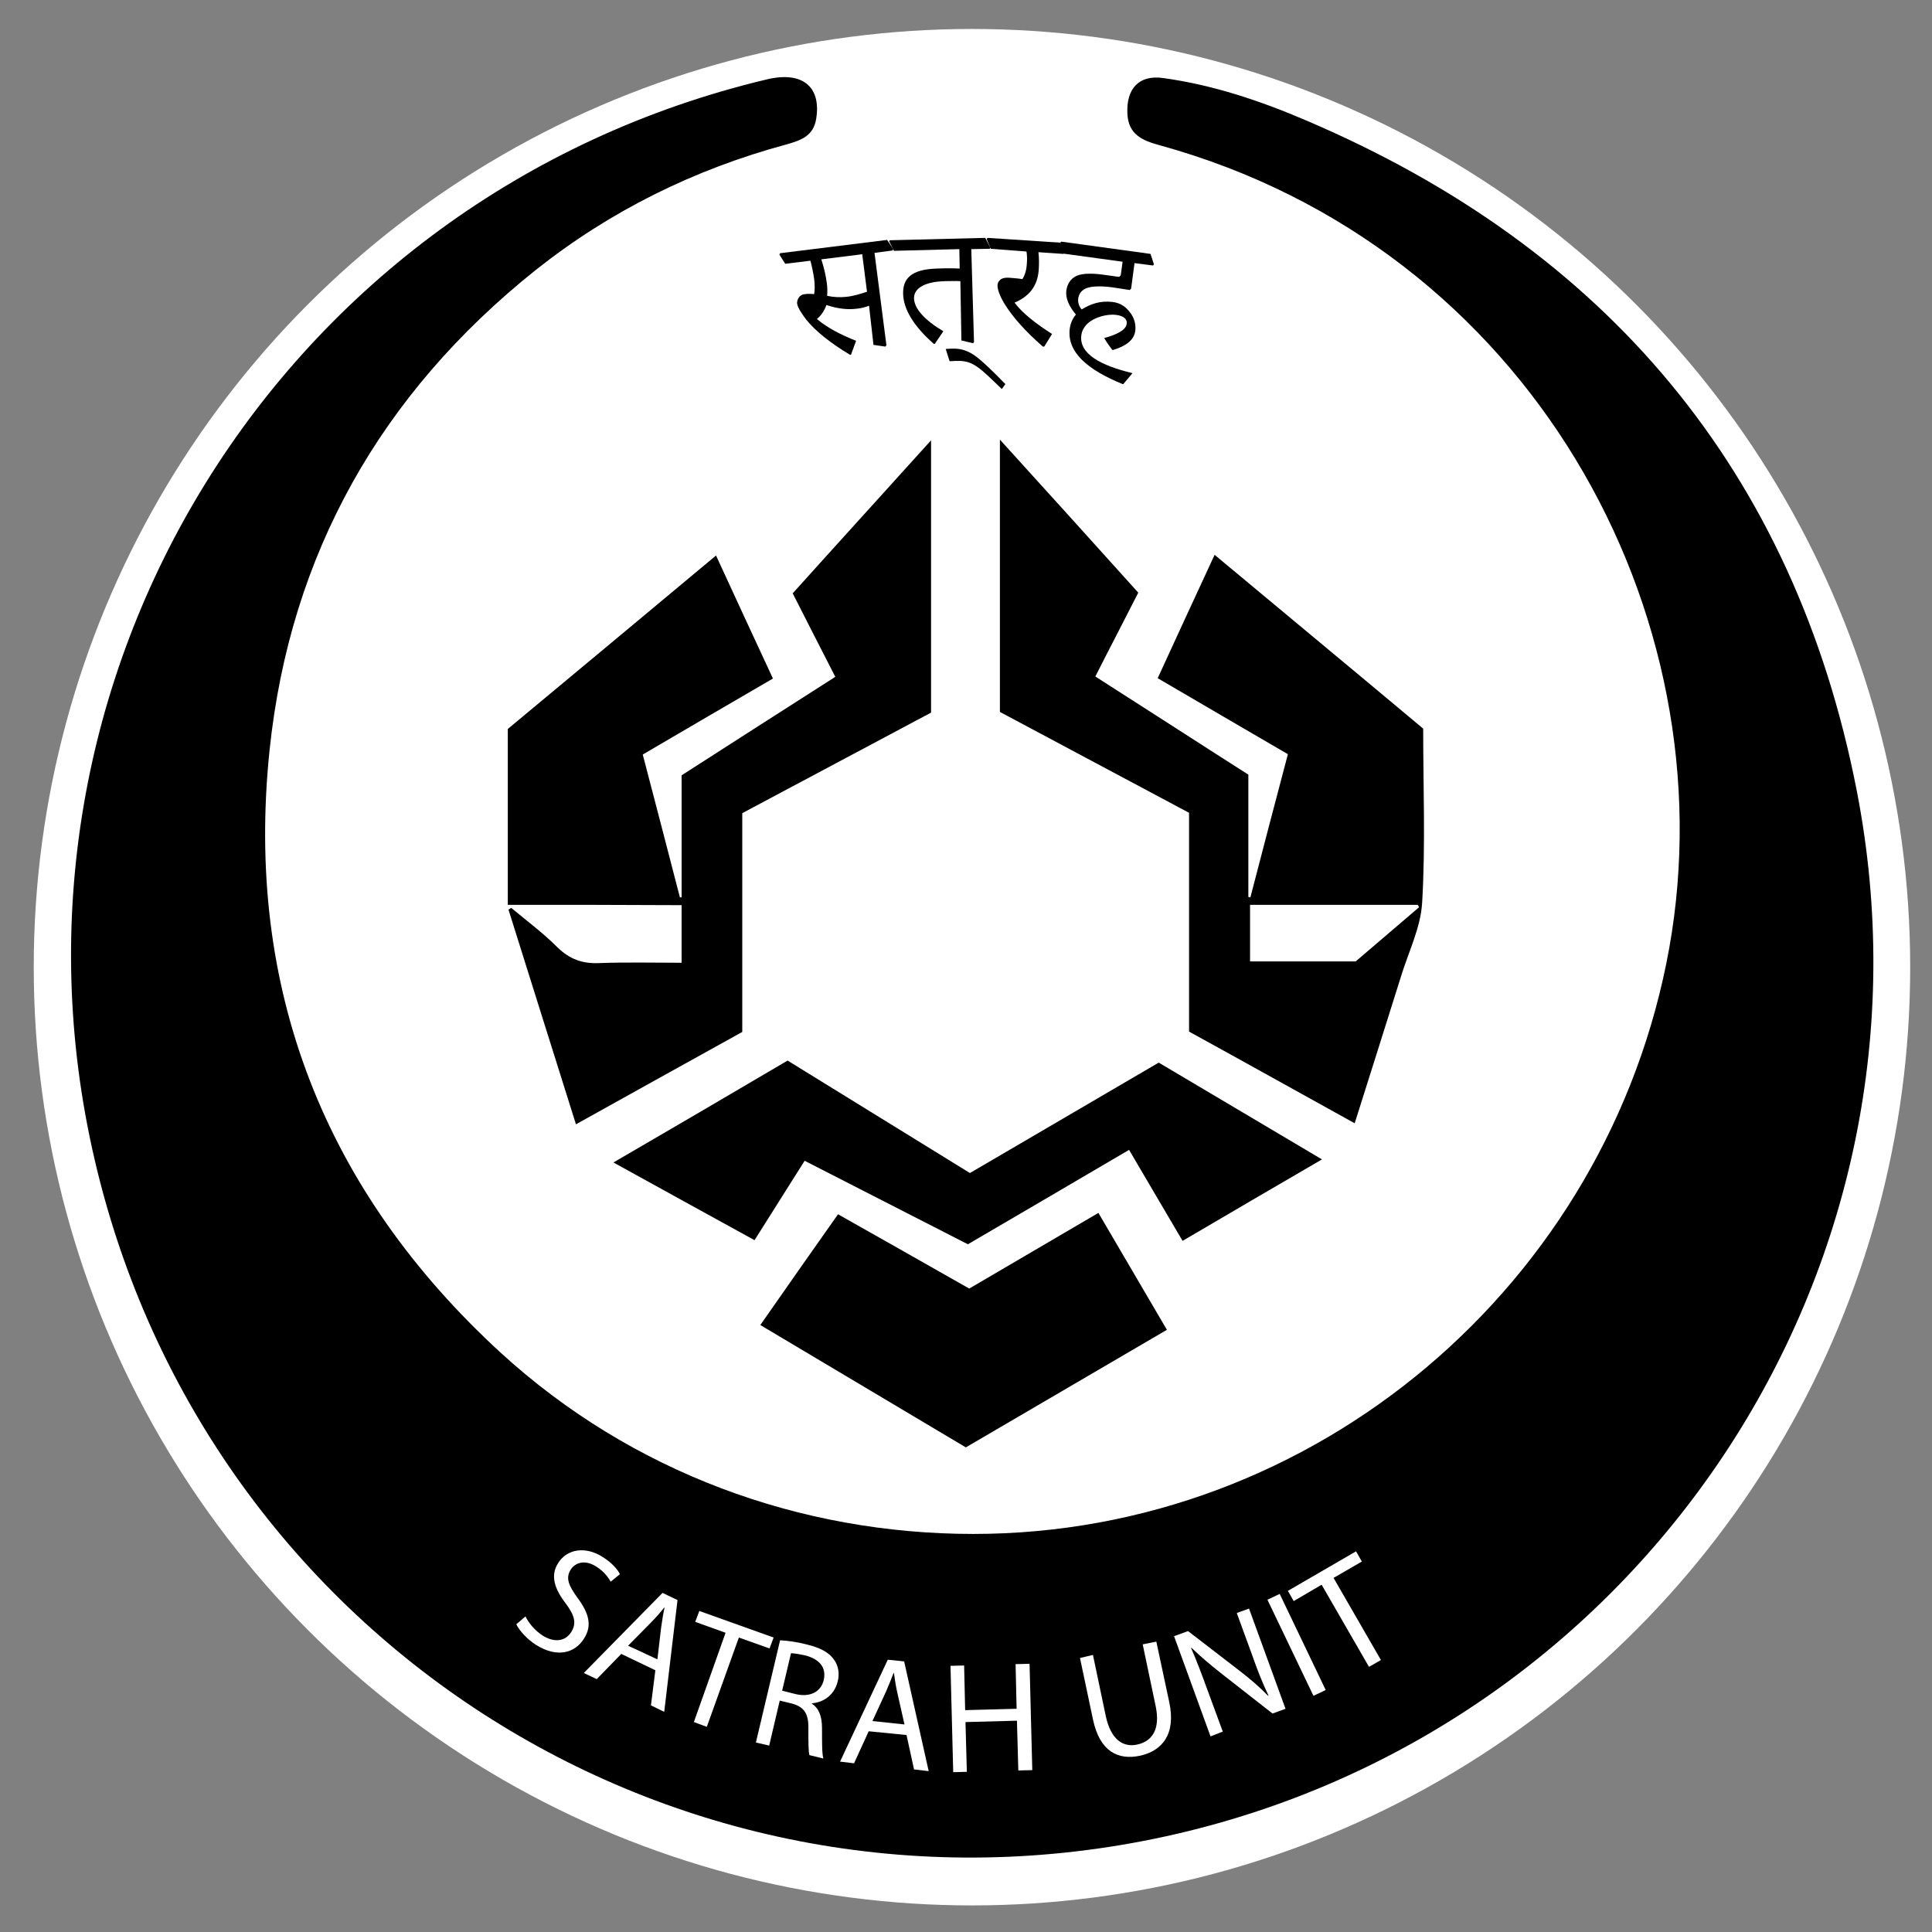 <?xml version="1.0" encoding="utf-8"?>
<!-- Generator: Adobe Illustrator 27.6.1, SVG Export Plug-In . SVG Version: 6.00 Build 0)  -->
<svg version="1.1" id="Capa_1" xmlns="http://www.w3.org/2000/svg" xmlns:xlink="http://www.w3.org/1999/xlink" x="0px" y="0px"
	 viewBox="0 0 566.9 566.9" style="enable-background:new 0 0 566.9 566.9;" xml:space="preserve">
<rect x="0" y="0" width="566.9" height="566.9" fill="#808080" stroke="none"/>
<style type="text/css">
	.st0{fill:#FFFFFF;}
</style>
<circle class="st0" cx="285.2" cy="283.8" r="275.3"/>
<path d="M285.6,450.1c100.3,0,186.5-73.3,204.2-171.9C507.3,180.1,449,72.5,340.2,42.6c-5.1-1.4-9.2-3.2-9.4-9.4
	c-0.3-7.2,3.4-11.3,10.5-10.3c14.6,2,28.6,6.7,42.1,12.5c87.9,37.5,143.1,102.9,161.4,196.5c27.5,140.9-63.6,276.4-202.6,306.9
	C200.4,569.9,60.8,482.2,27.8,340.4C-5.1,199.4,81.7,57.4,225,23.3c10.4-2.5,16,2.1,14.5,11.5c-0.8,5.2-4.6,6.4-8.8,7.6
	c-27,7.3-51.7,19.5-73.6,36.9c-45.3,36.2-72,83.3-78,140.8c-7.3,70,16.1,129.4,67.9,176.9C185.3,432,234.7,450.1,285.6,450.1z"/>
<g>
	<path class="st0" d="M154.2,474.3c0.9,1.9,2.7,4.1,5,5.6c3.5,2.2,6.7,1.7,8.4-1c1.6-2.5,1.1-4.8-1.6-8.4c-3.3-4.3-4.6-8.2-2.2-11.9
		c2.6-4.1,8-5,13.1-1.7c2.7,1.7,4.3,3.6,5,5l-2.7,2.2c-0.6-1-1.8-2.9-4.2-4.4c-3.6-2.3-6.3-1-7.5,0.8c-1.6,2.5-0.7,4.7,2,8.4
		c3.4,4.6,4.3,8.2,1.8,12c-2.6,4.1-7.8,5.7-14.1,1.7c-2.5-1.6-4.8-4.1-5.7-6L154.2,474.3z"/>
	<path class="st0" d="M182.3,485.3l-7.2,7.4l-3.8-1.8l23.1-23.5l4.4,2.1l-3.9,32.8l-3.9-1.9l1.3-10.3L182.3,485.3z M192.9,486.9
		l1.1-9.4c0.3-2.1,0.6-4,1-5.8l-0.1,0c-1.2,1.5-2.5,3-3.9,4.4l-6.7,6.8L192.9,486.9z"/>
	<path class="st0" d="M212.9,479.1l-8.9-3.2l1.2-3.2l21.8,7.8l-1.2,3.2l-9-3.2l-9.4,26.2l-3.8-1.4L212.9,479.1z"/>
	<path class="st0" d="M228.9,481.3c2.1,0.1,5,0.5,7.7,1.2c4.2,1,6.7,2.4,8.2,4.6c1.2,1.7,1.6,4,1,6.3c-1,4-4.1,6.1-7.6,6.4l0,0.1
		c2.2,1.4,3,3.9,3,7.2c0,4.5,0,7.6,0.4,8.9l-4.1-1c-0.3-1-0.3-3.8-0.3-7.7c0.1-4.4-1.2-6.4-4.7-7.4l-3.7-0.9l-3.1,13.2l-3.9-0.9
		L228.9,481.3z M229.5,496.1l4,1c4.2,1,7.4-0.7,8.2-4.1c0.9-3.9-1.5-6.3-5.6-7.3c-1.9-0.4-3.3-0.6-4-0.6L229.5,496.1z"/>
	<path class="st0" d="M254.9,508l-4.3,9.4l-4.1-0.5l14-29.9l4.8,0.5l7.2,32.2l-4.3-0.5l-2.2-10.1L254.9,508z M265.4,506l-2.1-9.3
		c-0.5-2.1-0.7-4-1-5.8l-0.1,0c-0.7,1.8-1.4,3.6-2.2,5.4l-4,8.7L265.4,506z"/>
	<path class="st0" d="M282.9,488.7l0.3,13.1l15.1-0.4l-0.3-13.1l4.1-0.1l0.8,31.2l-4.1,0.1l-0.4-14.6l-15.1,0.4l0.4,14.6l-4,0.1
		l-0.8-31.2L282.9,488.7z"/>
	<path class="st0" d="M320.7,485.6l3.8,18.1c1.5,6.8,5.1,9.1,9.2,8.2c4.5-1,6.8-4.6,5.4-11.3l-3.8-18.1l4-0.8l3.8,17.8
		c2,9.4-2.1,14.3-8.7,15.7c-6.3,1.3-11.7-1.2-13.7-10.7l-3.8-18L320.7,485.6z"/>
	<path class="st0" d="M355.2,509.5l-10.7-29.4l4.1-1.5l14.8,11.4c3.4,2.6,6.3,5.1,8.7,7.6l0.1-0.1c-1.8-3.8-3.2-7.3-4.8-11.9
		l-4.5-12.3l3.6-1.3l10.7,29.4l-3.8,1.4l-14.7-11.5c-3.2-2.5-6.4-5.2-9.1-7.8l-0.1,0.1c1.6,3.6,2.9,7.1,4.7,12l4.6,12.5L355.2,509.5
		z"/>
	<path class="st0" d="M375.5,467.7l13.5,28.2l-3.6,1.7l-13.5-28.2L375.5,467.7z"/>
	<path class="st0" d="M387.8,465l-8.2,4.8l-1.7-3l20-11.6l1.7,3l-8.3,4.8l13.9,24.1l-3.5,2L387.8,465z"/>
</g>
<g>
	<path d="M228.7,74.7l0.2-0.4l31.4-3.9l1.8,2.7l-0.2,0.4l-5.3,0.7l3.5,27.1l-0.3,0.4l-3.5-0.5L255,89.7c-1.2,0.5-2.5,0.8-3.8,0.9
		c-2.5,0.3-5.4,0-8.7-1.1c-0.7,1.9-1.7,3.2-2.8,4.1c3.2,2.7,7.2,4.7,11.5,6.4l-1.5,4.1l-0.3,0c-5.8-3.5-10.2-7-12.9-10.4
		c-1.4-1.9-2.4-3.4-2.6-4.6c-0.1-0.7,0.3-2.6,2.3-2.8c0.8-0.1,1.8-0.1,2.7,0c0.2-1.3,0.2-2.7,0-4.4c-0.3-2.1-0.7-3.9-1.1-5.4
		l-7.4,0.9L228.7,74.7z M241,76.1c0.8,2.5,1.3,4.7,1.6,6.9c0.2,1.3,0.2,2.6,0.1,3.8c1.8,0.4,3.8,0.5,5.6,0.3c2-0.2,4-0.8,6.1-1.5
		l-1.4-11L241,76.1z"/>
	<path d="M260.9,70.8l0.2-0.3l28-0.7l1.5,2.9l-0.2,0.3l-5.4,0.1l0.8,27.3l-0.3,0.3l-3.4-0.8l-0.3-17.4c-1.5-0.1-3,0-4.6,0
		c-6.6,0.2-9.1,2.5-9,5.1c0.1,3,3.2,6.4,8.6,9.6l-2.5,3.7l-0.3,0c-5.8-5.1-8.9-10.1-9-14.7c-0.1-4.4,2.3-7.2,10-7.4
		c2.3-0.1,4.5-0.1,6.6,0l-0.1-5.7l-19.2,0.5L260.9,70.8z"/>
	<path d="M277.5,102.4c0.8-0.1,1.6-0.1,2.5-0.1c2.3,0,4.3,0.8,6.1,2.1c2,1.4,5.1,4.4,8.9,8.3l-1,1.4l-0.1,0
		c-6.1-5.9-8.2-8.1-12.3-8.2c-1,0-1.9,0-2.9,0.1l-0.1-0.1L277.5,102.4z"/>
	<path d="M289.5,70.1l0.3-0.3l21.3,1.4l1.2,3l-0.3,0.3l-7.3-0.5c0.2,1.6,0.2,3.3,0.1,5c-0.3,5.2-3.1,8.1-7.1,9.8
		c2.3,3.1,6.3,6.2,11,9.2l-2.3,3.7l-0.4,0c-4.9-4.3-8.8-8.5-11.4-12.8c-1.3-2.2-1.9-4-1.9-5.1c0-0.6,0.2-1.1,0.6-1.5
		c0.5-0.6,1.4-0.9,2.9-0.8c1.3,0.1,2.6,0.2,3.8,0.4c0.7-1.1,1.2-2.6,1.3-4.5c0.1-1.1,0.1-2.4-0.1-3.6L290.7,73L289.5,70.1z"/>
	<path d="M311.1,71.2l0.3-0.3l26.2,3.6l1,3.1l-0.3,0.3l-5.4-0.7l-1,7.5l-0.4,0.4c-1.7-0.3-3.4-0.5-5.2-0.8c-3.8-0.5-6.8-0.3-8.2,0.6
		c-1.1,0.7-1.5,1.6-1.7,2.5c-0.2,1.3,0.2,2.5,1,3.4c2.7-1.7,5.6-2.6,9-2.2c2.5,0.3,4,1.5,5.2,3.1c1.2,1.5,1.8,3.6,1.5,5.5
		c-0.4,2.7-2.9,4.4-6.5,5.5l-0.2,0c-0.7-0.9-1.5-2-2.4-3.5c3.6-1,6.4-2.3,6.6-4.2c0.2-1.2-0.7-2.3-3.1-2.6c-3-0.4-9.5,1.1-10.2,5.9
		c-0.8,5.6,5.9,9,15,11.2l-2.7,3.2l-0.2,0c-10.3-4.2-16.4-9.4-15.5-16.3c0.2-1.5,0.8-2.9,1.8-4.1c-2.1-2.5-3.1-4.9-2.8-7.1
		c0.3-2,1.3-3.5,3.1-4.3c1.7-0.7,4.5-0.8,8.4-0.2l3.6,0.5c0.5,0.1,0.8-0.2,0.9-0.7l0.5-3.7l-17.5-2.4L311.1,71.2z"/>
</g>
<g>
	<path d="M149,265.5c0-17.5,0-34.4,0-51.6c20.2-16.8,40.5-33.7,61.1-50.9c5.5,12,11,23.8,16.7,36.1c-12.6,7.3-25.2,14.7-38.2,22.3
		c3.7,14.1,7.3,28,10.9,41.9c0.2,0,0.3,0,0.5,0c0-11.9,0-23.8,0-35.8c15.1-9.7,29.9-19.2,45.1-28.9c-4.3-8.4-8.4-16.4-12.5-24.5
		c13.4-14.9,26.8-29.6,40.6-44.9c0,26.9,0,53.1,0,79.9c-18.2,9.7-36.6,19.5-55.4,29.5c0,21.3,0,42.7,0,64.2
		c-16.3,9-32.4,18-48.8,27.1c-6.7-21.2-13.2-42.1-19.8-63c0.3-0.2,0.5-0.3,0.8-0.5c4.6,3.8,9.4,7.4,13.6,11.6
		c3.5,3.4,7.2,4.8,12.1,4.6c8-0.3,16-0.1,24.3-0.1c0-5.9,0-11.3,0-16.9C183,265.5,166.2,265.5,149,265.5z"/>
	<path d="M348.9,302.7c0-21.5,0-42.8,0-64.2c-18.5-9.9-37-19.7-55.5-29.6c0-26.5,0-52.8,0-79.9c13.8,15.2,27.2,30,40.6,44.9
		c-4.1,8.1-8.3,16.1-12.6,24.6c15.2,9.7,30,19.3,44.9,28.8c0,12.1,0,24,0,35.9c0.2,0,0.4,0.1,0.6,0.1c3.6-13.8,7.2-27.7,11-42
		c-12.7-7.4-25.4-14.8-38.2-22.3c5.5-12,11-23.9,16.7-36.2c20.5,17.1,40.9,34,61.2,51c0,17,0.7,34-0.3,51c-0.4,7.4-4.1,14.7-6.3,22
		c-4.4,14.1-8.9,28.2-13.5,42.8C381.4,320.7,365.3,311.7,348.9,302.7z M397.8,282.1c6.2-5.3,12.4-10.6,18.6-15.9
		c-0.1-0.2-0.3-0.5-0.4-0.7c-16.4,0-32.8,0-49.2,0c0,5.5,0,11,0,16.6C377.1,282.1,387.3,282.1,397.8,282.1z"/>
	<path d="M387.9,340.2c-13.9,8.1-27.3,15.9-40.9,23.9c-5.2-8.9-10.4-17.6-15.7-26.7c-15.8,9.3-31.4,18.4-47.3,27.7
		c-15.8-8.1-31.7-16.2-47.9-24.5c-4.9,7.8-9.7,15.4-14.7,23.3c-13.8-7.6-27.3-15-41.4-22.8c17.4-10.1,34.1-19.9,51.1-29.9
		c17.8,11,35.7,22,53.5,33c18.5-10.8,36.8-21.5,55.4-32.4C355.7,321.1,371.5,330.5,387.9,340.2z"/>
	<path d="M223.1,388.8c7.6-10.9,15.1-21.6,22.8-32.5c12.9,7.3,25.7,14.5,38.5,21.8c12.6-7.4,25.1-14.7,37.9-22.2
		c6.8,11.6,13.4,22.9,20.1,34.3c-19.8,11.6-39.3,23-59,34.5C263.4,412.8,243.4,400.9,223.1,388.8z"/>
</g>
</svg>
